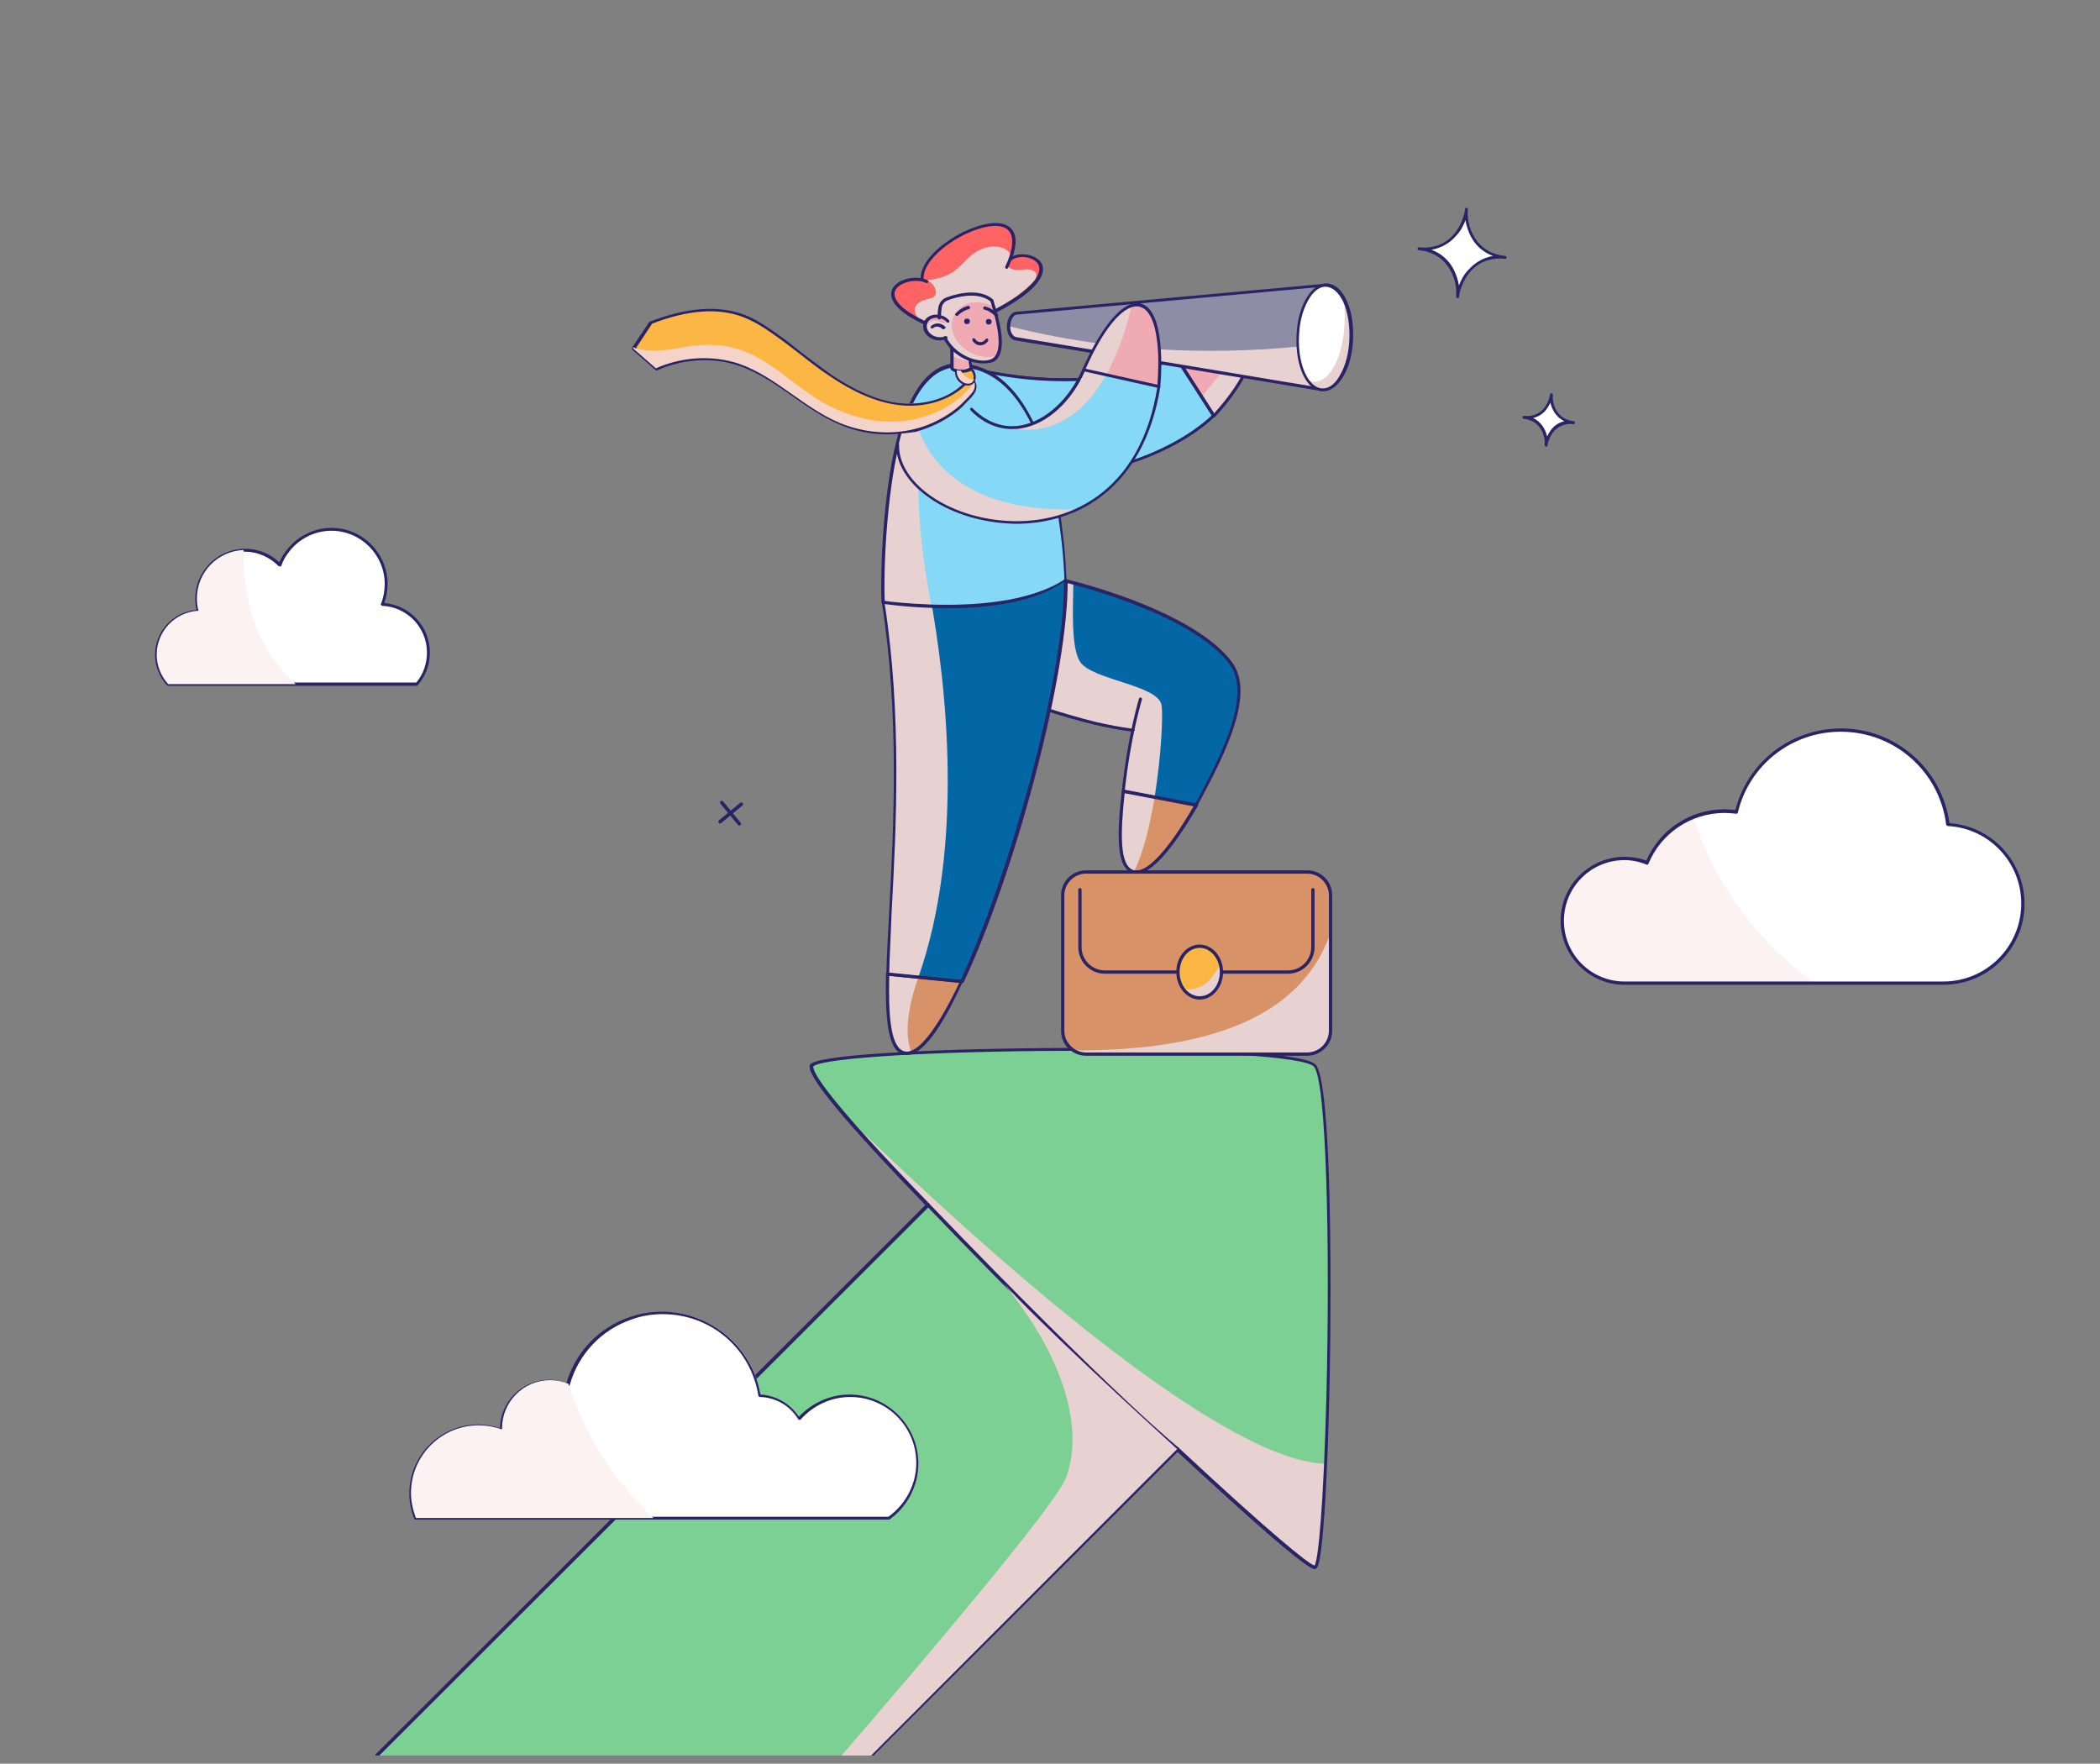 <?xml version="1.0" encoding="UTF-8"?>
<!-- Generator: Adobe Illustrator 28.1.0, SVG Export Plug-In . SVG Version: 6.00 Build 0)  -->
<svg xmlns="http://www.w3.org/2000/svg" xmlns:xlink="http://www.w3.org/1999/xlink" version="1.1" id="Layer_1" x="0px" y="0px" viewBox="0 0 512 430" style="enable-background:new 0 0 512 430;" xml:space="preserve">
<rect x="0" y="0" width="512" height="430" fill="#808080" stroke="none"/>
<style type="text/css">
	.st0{fill:#7DD094;}
	.st1{fill:#E8D2D1;}
	.st2{fill:#2A2365;}
	.st3{fill:#FFFFFF;}
	.st4{fill:#FCF2F2;}
	.st5{fill:#D79367;}
	.st6{fill:#0367A5;}
	.st7{fill:#F0AAB4;}
	.st8{fill:#85D8F6;}
	.st9{fill:#8D8DA6;}
	.st10{fill:#FF6364;}
	.st11{fill:#FCB644;}
	.st12{fill:#F5D3C9;}
</style>
<g>
	<g>
		<path class="st0" d="M323.1,356.8c-0.6,14.4-1.5,24.7-2.6,25.2c-1.1,0.6-14.2-10.8-31.3-26.8c0,0,0,0-0.1-0.1    c-0.7-0.6-1.4-1.3-2.1-2L212.4,428H92l114.8-114.7l19.5-19.4c-8.4-8.7-15.6-16.4-20.6-22.3c-5.7-6.7-8.6-11-7.5-11.8    c0.5-0.3,1.6-0.7,3.2-1c14.1-2.6,67.1-3.7,97.5-2.1c11.8,0.6,20.2,1.6,21.6,3.1C324.4,263.7,324.6,322.2,323.1,356.8z"></path>
		<path class="st1" d="M226.2,293.8c-8.4-8.7-15.6-16.4-20.6-22.3c27,26.3,89.7,84.5,117.6,85.4c-0.6,14.4-1.5,24.7-2.6,25.2    c-1.1,0.6-14.2-10.8-31.3-26.8c0,0,0,0-0.1-0.1c-0.7-0.6-1.4-1.3-2.1-2L263,331L226.2,293.8z"></path>
		<g>
			<path class="st2" d="M324.4,314.5c0,28.1-1.1,55.9-2.5,64.7c-0.4,2.7-0.8,3.1-1.1,3.3c-0.4,0.2-1.1,0.5-10.8-7.8     c-5.8-5-13.7-12.2-22.9-20.7L213,428h-1c0-0.1,0-0.2,0.1-0.3l74.7-74.7c0.2-0.2,0.4-0.2,0.6,0c22.2,20.7,31.7,28.4,33.1,28.7     c0.9-1.2,2.2-14.6,2.9-41.4c0.9-37.1,0-77.2-3.1-80.3c-2.4-2.4-26.8-3.9-60.6-3.8c-32.1,0.1-58.4,1.7-61.3,3.7c0,0-0.1,0-0.1,0.2     c-0.1,1.4,3.3,7.7,28.3,33.4c0.2,0.2,0.2,0.4,0,0.6c0,0-0.1,0.1-0.1,0.1L92.5,428h-1c0-0.1,0-0.2,0.1-0.3l134-133.9     c-19-19.6-28.5-31-28.2-33.8c0-0.4,0.2-0.6,0.4-0.7c3.4-2.4,33.7-3.7,61.7-3.8c27.5-0.1,58,0.9,61.2,4     C324.1,262.7,324.4,299,324.4,314.5z"></path>
		</g>
		<g>
			<path class="st2" d="M287.1,353.7c-0.1,0-0.2,0-0.3-0.1c-0.1-0.1-15-11.9-60.9-59.6c-0.2-0.2-0.2-0.4,0-0.6     c0.2-0.2,0.4-0.2,0.6,0c45.9,47.7,60.7,59.4,60.8,59.5c0.2,0.1,0.2,0.4,0.1,0.6C287.3,353.7,287.2,353.7,287.1,353.7z"></path>
		</g>
		<path class="st1" d="M287,353.3L212.4,428h-7.2c20.8-24.1,51.9-60.8,54.6-67.5c4.1-10.2,1.4-27.4-15.1-47.6    C252.9,322.1,279.2,346.2,287,353.3z"></path>
	</g>
	<g>
		<path class="st3" d="M223.8,356.7c0,5.6-2.8,10.5-7,13.5H101.4c-0.7-1.9-1.2-3.9-1.2-6.1c0-9.1,7.4-16.5,16.5-16.5    c2,0,3.9,0.4,5.7,1c0-0.1,0-0.2,0-0.3c0-6.4,5.2-11.7,11.7-11.7c1.6,0,3.1,0.3,4.5,0.9c2.1-7.6,7.9-13.8,15.4-16.3    c2.4-0.8,5-1.3,7.7-1.3c12,0,21.9,8.8,23.7,20.2c4.1,0.1,7.6,2.3,9.6,5.6c3-3.4,7.4-5.6,12.4-5.6    C216.4,340.2,223.8,347.6,223.8,356.7z"></path>
		<g>
			<path class="st2" d="M216.7,370.5H101.4c-0.2,0-0.3-0.1-0.4-0.2c-0.8-2-1.2-4.1-1.2-6.2c0-9.3,7.6-16.8,16.8-16.8     c1.8,0,3.6,0.3,5.3,0.9c0.1-6.5,5.5-11.8,12-11.8c1.5,0,2.9,0.3,4.2,0.8c2.2-7.6,8-13.6,15.5-16.1c2.5-0.9,5.2-1.3,7.8-1.3     c5.8,0,11.5,2.1,15.9,5.9c4.3,3.7,7.2,8.8,8.1,14.3c3.8,0.2,7.3,2.2,9.4,5.4c3.2-3.4,7.7-5.4,12.3-5.4c9.3,0,16.8,7.6,16.8,16.8     c0,5.5-2.7,10.6-7.2,13.8C216.9,370.5,216.8,370.5,216.7,370.5z M101.7,369.8h114.9c4.2-3,6.8-7.9,6.8-13.1     c0-8.9-7.2-16.1-16.1-16.1c-4.6,0-9,2-12.1,5.5c-0.1,0.1-0.2,0.1-0.3,0.1c-0.1,0-0.2-0.1-0.3-0.2c-2-3.3-5.5-5.3-9.3-5.4     c-0.2,0-0.3-0.1-0.4-0.3c-1.8-11.5-11.6-19.9-23.3-19.9c-2.6,0-5.2,0.4-7.6,1.3c-7.4,2.5-13,8.5-15.1,16c0,0.1-0.1,0.2-0.2,0.2     c-0.1,0-0.2,0.1-0.3,0c-1.4-0.6-2.8-0.9-4.3-0.9c-6.2,0-11.3,5.1-11.3,11.3c0,0,0,0.1,0,0.1c0,0.1,0,0.1,0,0.2     c0,0.1-0.1,0.2-0.2,0.3c-0.1,0.1-0.2,0.1-0.3,0c-1.8-0.7-3.6-1-5.5-1c-8.9,0-16.1,7.2-16.1,16.1C100.7,366,101,367.9,101.7,369.8     z"></path>
		</g>
		<path class="st4" d="M159.3,370.1h-57.9c-0.7-1.9-1.2-3.9-1.2-6.1c0-9.1,7.4-16.5,16.5-16.5c2,0,3.9,0.4,5.7,1c0-0.1,0-0.2,0-0.3    c0-6.4,5.2-11.7,11.7-11.7c1.6,0,3.1,0.3,4.5,0.9C142.3,348.8,148.7,360.1,159.3,370.1z"></path>
	</g>
	<g>
		<path class="st3" d="M104.5,159.1c0,2.9-1.1,5.6-2.8,7.7H41c-1.7-1.9-2.8-4.4-2.8-7.2c0-5.7,4.5-10.4,10.2-10.7    c-0.3-1-0.4-2-0.4-3c0-6.4,5.1-11.6,11.4-11.8c0.1,0,0.3,0,0.4,0c3.3,0,6.3,1.4,8.5,3.6c0.4-1.1,1-2.1,1.6-3.1    c2.4-3.4,6.4-5.7,10.9-5.7c7.4,0,13.3,6,13.3,13.3c0,1.8-0.3,3.4-1,5C99.5,147.6,104.5,152.8,104.5,159.1z"></path>
		<g>
			<path class="st2" d="M101.7,167.2H41c-0.1,0-0.2,0-0.3-0.1c-1.8-2-2.9-4.7-2.9-7.4c0-5.8,4.4-10.5,10.1-11     c-0.2-0.9-0.3-1.8-0.3-2.7c0-6.6,5.2-12,11.8-12.2c0.1,0,0.3,0,0.4,0c3.1,0,6.1,1.2,8.3,3.3c0.4-0.9,0.9-1.8,1.5-2.6     c2.6-3.6,6.8-5.8,11.2-5.8c7.6,0,13.7,6.2,13.7,13.7c0,1.6-0.3,3.1-0.8,4.6c6.3,0.6,11.1,5.8,11.1,12.1c0,2.9-1,5.7-2.9,7.9     C101.9,167.1,101.8,167.2,101.7,167.2z M41.2,166.4h60.3c1.7-2,2.6-4.6,2.6-7.3c0-6.1-4.8-11.1-10.9-11.4c-0.1,0-0.2-0.1-0.3-0.2     c-0.1-0.1-0.1-0.2,0-0.3c0.6-1.5,0.9-3.2,0.9-4.8c0-7.1-5.8-13-13-13c-4.2,0-8.2,2.1-10.6,5.5c-0.7,0.9-1.2,1.9-1.6,3     c0,0.1-0.1,0.2-0.3,0.2c-0.1,0-0.3,0-0.4-0.1c-2.2-2.2-5.1-3.5-8.2-3.5c-0.1,0-0.3,0-0.4,0c-6.2,0.2-11,5.2-11,11.4     c0,1,0.1,2,0.4,2.9c0,0.1,0,0.2-0.1,0.3c-0.1,0.1-0.2,0.1-0.3,0.2c-5.5,0.2-9.8,4.7-9.8,10.3C38.7,162.1,39.6,164.5,41.2,166.4z"></path>
		</g>
		<path class="st4" d="M72.1,166.8H41c-1.7-1.9-2.8-4.4-2.8-7.2c0-5.7,4.5-10.4,10.2-10.7c-0.3-1-0.4-2-0.4-3    c0-6.4,5.1-11.6,11.4-11.8C59.2,144.3,61.4,157.2,72.1,166.8z"></path>
	</g>
	<path class="st5" d="M291.7,196.3c-6,10.4-11.5,16.9-15.1,16.2c0,0-0.1,0-0.1,0c-3.8-0.8-3.9-8.1-2.6-19.6l7.6,1.5L291.7,196.3z"></path>
	<path class="st6" d="M291.7,196.3l-10.2-2l-7.6-1.5c0,0,1.4-11.8,2.4-14.9c0,0-12.1-2.1-21-4.9v-20.5l4.5-11c0,0,0.7,0.2,1.9,0.5   c6.7,1.7,29.8,8.4,38.3,19.4C305.9,169.1,298.5,183.7,291.7,196.3z"></path>
	<path class="st1" d="M281.5,194.4c-1.1,6.6-2.7,13.4-5,18.1c-3.8-0.8-3.9-8.1-2.6-19.6c0,0,1.4-11.8,2.4-14.9c0,0-12.1-2.1-21-4.9   v-20.5l4.5-11c0,0,0.7,0.2,1.9,0.5c-0.1,6.1-0.6,15.7,1.6,19.2c2.8,4.5,19.3,5.7,19.9,10.7C283.6,174.6,283.1,184.4,281.5,194.4z"></path>
	<g>
		<g>
			<g>
				<path class="st2" d="M180.2,201.3c-0.1,0-0.2-0.1-0.3-0.2l-4.3-5.2c-0.1-0.2-0.1-0.4,0.1-0.6c0.2-0.1,0.4-0.1,0.6,0.1l4.3,5.2      c0.1,0.2,0.1,0.4-0.1,0.6C180.4,201.3,180.3,201.3,180.2,201.3z"></path>
			</g>
			<g>
				<path class="st2" d="M175.5,200.8c-0.1,0-0.2-0.1-0.3-0.2c-0.1-0.2-0.1-0.4,0.1-0.6l5.2-4.3c0.2-0.1,0.4-0.1,0.6,0.1      c0.1,0.2,0.1,0.4-0.1,0.6l-5.2,4.3C175.7,200.8,175.6,200.8,175.5,200.8z"></path>
			</g>
		</g>
		<g>
			<path class="st7" d="M304.9,83c-3-3.7-10.2-0.5-18.1,4.2l9.1,14.2C303.8,92.8,306.6,85.2,304.9,83z"></path>
			<path class="st1" d="M303.7,82c-1.5,2.6-5,8.1-10.8,14.8l3,4.6c7.9-8.6,10.7-16.2,9-18.4C304.6,82.6,304.2,82.3,303.7,82z"></path>
			<g>
				<path class="st2" d="M295.9,101.8C295.9,101.8,295.9,101.8,295.9,101.8c-0.1,0-0.2-0.1-0.3-0.2l-9.1-14.2      c-0.1-0.1-0.1-0.2,0-0.3c0-0.1,0.1-0.2,0.2-0.2c7.7-4.5,15.3-8.1,18.5-4.1l0,0c1.9,2.4-0.9,10.1-9,18.9      C296.1,101.7,296,101.8,295.9,101.8z M287.3,87.3l8.7,13.5c7.9-8.7,10.1-15.8,8.6-17.6v0C301.7,79.6,294.3,83.2,287.3,87.3z"></path>
			</g>
			<g>
				<path class="st2" d="M255,116.6c-3.2,0-6.5-0.3-9.9-0.9c-0.1,0-0.3-0.1-0.3-0.3l-5.4-24.8c0-0.1,0-0.3,0.1-0.3      c0.1-0.1,0.2-0.1,0.3-0.1c0.3,0.1,0.7,0.1,1.2,0.2c6.6,1.2,26.8,4.9,45.6-3.6c0.2-0.1,0.4,0,0.5,0.1l9.1,14.2      c0.1,0.2,0.1,0.4-0.1,0.5c-5,4.8-12.9,9.1-21.7,11.8C269.5,115.1,262.7,116.6,255,116.6z M245.5,115      c18.6,3.4,39.8-4.2,49.9-13.7l-8.8-13.7c-18.9,8.4-39.1,4.7-45.7,3.5c-0.2,0-0.4-0.1-0.6-0.1L245.5,115z"></path>
			</g>
			<g>
				<path class="st8" d="M239.8,90.6l5.4,24.8c19.7,3.8,41.3-4.9,50.7-13.9l-9.1-14.2C266.6,96.3,244.8,91.4,239.8,90.6z"></path>
				<path class="st2" d="M255,116.6c-3.2,0-6.5-0.3-9.9-0.9c-0.1,0-0.3-0.1-0.3-0.3l-5.4-24.8c0-0.1,0-0.3,0.1-0.3      c0.1-0.1,0.2-0.1,0.3-0.1c0.3,0.1,0.7,0.1,1.2,0.2c6.6,1.2,26.8,4.9,45.6-3.6c0.2-0.1,0.4,0,0.5,0.1l9.1,14.2      c0.1,0.2,0.1,0.4-0.1,0.5c-5,4.8-12.9,9.1-21.7,11.8C269.5,115.1,262.7,116.6,255,116.6z M245.5,115      c18.6,3.4,39.8-4.2,49.9-13.7l-8.8-13.7c-18.9,8.4-39.1,4.7-45.7,3.5c-0.2,0-0.4-0.1-0.6-0.1L245.5,115z"></path>
			</g>
		</g>
		<g>
			<g>
				<path class="st1" d="M249.5,156.5l4.7-2.8c-9.1-8.7-20.4-22.3-28.8-41.7C230.8,132.9,240.6,147.6,249.5,156.5z"></path>
			</g>
		</g>
		<path class="st5" d="M220.8,256.8c3.6,0.4,8.5-6.6,13.6-17.5l-18-1.8C216.1,249.2,216.9,256.4,220.8,256.8z"></path>
		<path class="st1" d="M223.9,238.3l-7.5-0.8c-0.3,11.6,0.4,18.9,4.4,19.3c0.5,0,0.9,0,1.4-0.2C220.7,252.7,220.9,246.8,223.9,238.3    z"></path>
		<path class="st6" d="M259.8,141.6l-44.5,5.3c5.5,34.9,1.6,69.8,1.1,90.7l18,1.8C246.7,213.3,260.1,164.7,259.8,141.6z"></path>
		<path class="st1" d="M223.9,238.3l-7.5-0.8c0.5-20.9,4.4-55.8-1.1-90.7l11.5-1.4C230.7,166.7,235.2,206.2,223.9,238.3z"></path>
		<g>
			<g>
				<path class="st2" d="M221.1,257.2c-0.1,0-0.2,0-0.3,0c-4.3-0.4-5-8.2-4.8-19.7c0-0.1,0-0.2,0.1-0.3c0.1-0.1,0.2-0.1,0.3-0.1      l18,1.8c0.1,0,0.2,0.1,0.3,0.2c0.1,0.1,0.1,0.2,0,0.3C229.3,251.3,224.7,257.2,221.1,257.2z M216.8,237.9      c-0.2,9.4,0.2,18.1,4.1,18.5l0,0c0.1,0,0.2,0,0.2,0c3.1,0,7.6-5.9,12.8-16.8L216.8,237.9z"></path>
			</g>
			<g>
				<path class="st2" d="M234.5,239.7C234.5,239.7,234.4,239.7,234.5,239.7l-18.1-1.8c-0.2,0-0.3-0.2-0.3-0.4      c0.1-4.5,0.4-9.8,0.7-15.4c1.1-20.2,2.5-47.9-1.8-75.2c0-0.1,0-0.2,0.1-0.3c0.1-0.1,0.2-0.1,0.3-0.1l44.5-5.3      c0.1,0,0.2,0,0.3,0.1c0.1,0.1,0.1,0.2,0.1,0.3c0.1,10.8-2.8,28.2-8,47.9c-4.9,18.7-11.4,37.4-17.4,50.1      C234.7,239.7,234.6,239.7,234.5,239.7z M216.8,237.2l17.4,1.8c11.6-24.9,25.3-73.3,25.2-97l-43.7,5.2      c4.2,27.2,2.8,54.8,1.7,74.9C217.2,227.6,216.9,232.7,216.8,237.2z"></path>
			</g>
		</g>
		<path class="st8" d="M259.8,141.6c-8.7,5.8-22.7,6.6-32.7,6.3c-6.9-0.2-11.8-1-11.8-1s-0.3-9.1,0.7-20.1    c0.5-6.5,1.5-13.6,3.2-19.9c1.7-6.2,4.1-11.6,7.4-14.8c2.2-2,4.7-3.1,7.7-2.9c8.1,0.5,13.7,6.4,17.4,14.2    c2.8,5.7,4.6,12.4,5.8,18.6c0.3,1.3,0.5,2.6,0.7,3.8c0.2,1,0.3,1.9,0.4,2.8C259.7,136,259.8,141.6,259.8,141.6z"></path>
		<path class="st1" d="M227.1,147.8c-6.9-0.2-11.8-1-11.8-1s-0.3-9.1,0.7-20.1c0.5-6.5,1.5-13.6,3.2-19.9l4.9,7.5    C223.4,123.7,225,137.1,227.1,147.8z"></path>
		<g>
			<path class="st2" d="M230.9,148.3c-1.3,0-2.6,0-3.8-0.1c-6.8-0.2-11.8-1-11.9-1c-0.2,0-0.3-0.2-0.3-0.4c0-0.1-0.3-9.3,0.7-20.2     c0.7-7.7,1.7-14.4,3.2-20c1.9-7,4.4-12.1,7.5-15c2.3-2.2,5-3.2,8-3c7.3,0.4,13.3,5.3,17.7,14.4c2.4,5,4.4,11.3,5.8,18.7     c0.2,1.2,0.5,2.5,0.7,3.8c0.2,1,0.3,1.9,0.4,2.8c1,7.4,1.1,13,1.1,13c0,0.1-0.1,0.3-0.2,0.3C252.3,147,240.6,148.3,230.9,148.3z      M215.7,146.5c1.2,0.2,5.7,0.7,11.5,0.9c10,0.3,23.7-0.5,32.3-6.1c0-1.1-0.2-6.2-1.1-12.7c-0.1-0.9-0.3-1.8-0.4-2.8     c-0.2-1.3-0.4-2.6-0.7-3.8c-1.4-7.3-3.4-13.6-5.8-18.5c-4.3-8.9-10.1-13.6-17.1-14c-2.8-0.2-5.3,0.8-7.5,2.8     c-3,2.8-5.5,7.7-7.3,14.6c-1.5,5.5-2.5,12.1-3.2,19.8C215.5,136.5,215.6,144.8,215.7,146.5z"></path>
		</g>
		<g>
			<path class="st9" d="M322,95l-74.3-12.3c-1.1-0.1-1.9-1.5-1.8-3.2l0,0c0.1-1.7,1-3,2-3.1l75.1-6.8l-0.5,14.2L322,95z"></path>
			<path class="st1" d="M322,95l-74.3-12.3c-1.1-0.1-1.9-1.5-1.8-3.2c31.6,8.1,60.5,6.4,76.6,4.3L322,95z"></path>
			<g>
				<path class="st2" d="M322,95.3C322,95.3,322,95.3,322,95.3L247.6,83c-1.3-0.2-2.2-1.7-2.1-3.6c0.1-1.9,1.1-3.4,2.4-3.4l75-6.8      c0.1,0,0.2,0,0.3,0.1c0.1,0.1,0.1,0.2,0.1,0.3L322.4,95c0,0.1-0.1,0.2-0.1,0.3C322.2,95.3,322.1,95.3,322,95.3z M322.6,69.9      l-74.6,6.8c-0.9,0-1.6,1.2-1.7,2.7c-0.1,1.4,0.6,2.7,1.5,2.8l73.9,12.3L322.6,69.9z"></path>
			</g>
			<path class="st3" d="M322.4,95c-1.4,0-2.6-0.9-3.6-2.3c-1.7-2.4-2.7-6.3-2.5-10.7c0.3-7,3.4-12.6,7-12.5c1.7,0.1,3.2,1.4,4.3,3.5     c1.2,2.4,1.9,5.7,1.8,9.4C329.2,89.5,326,95.1,322.4,95z"></path>
			<path class="st1" d="M322.4,95c-1.4,0-2.6-0.9-3.6-2.3c5.9,2.5,10.2-8.6,8.8-19.7c1.2,2.4,1.9,5.7,1.8,9.4     C329.2,89.5,326,95.1,322.4,95z"></path>
			<g>
				<path class="st2" d="M322.6,95.4c0,0-0.1,0-0.1,0c-3.9-0.1-6.7-6-6.4-13.4c0.1-3.5,0.9-6.7,2.3-9.1c1.4-2.5,3.2-3.8,5.1-3.8      c1.9,0.1,3.6,1.5,4.8,4.1c1.2,2.5,1.7,5.8,1.6,9.3c-0.1,3.5-0.9,6.7-2.3,9.1C326.2,94.1,324.4,95.4,322.6,95.4z M323.2,69.9      c-1.6,0-3.1,1.2-4.3,3.4c-1.3,2.3-2.1,5.4-2.2,8.8l0,0c-0.3,6.8,2.3,12.5,5.7,12.6c1.6,0.1,3.2-1.1,4.4-3.4      c1.3-2.3,2.1-5.4,2.2-8.8c0.1-3.3-0.4-6.5-1.5-8.9c-1.1-2.3-2.6-3.6-4.2-3.7C323.3,69.9,323.3,69.9,323.2,69.9z M316.4,82      L316.4,82L316.4,82z"></path>
			</g>
		</g>
		<path class="st8" d="M282.5,94.4c0,0-1.6,12.8-9.2,21.7c-0.6,0.7-1.3,1.4-2,2.1c-0.2,0.2-0.4,0.4-0.6,0.6    c-2.6,2.4-5.5,4.2-8.3,5.5c-1.3,0.6-2.7,1.1-4.1,1.5c-5.9,1.8-11.9,1.9-17,1c0,0-20.8-2.3-22.2-17.7c0,0,0.9-5.2,3.3-10.2    c0.1-0.2,0.2-0.3,0.2-0.5c1.6-3.2,3.8-6.3,6.7-7.8c0,0,6.7,12.5,16.3,13.6c1.5,0.2,3.1,0,4.8-0.5c0,0,0.5-0.1,1.4-0.4    c1.3-0.5,3.2-1.4,4.9-2.9c2.9-2.6,5.4-5.6,6-7.3c0.6-1.7,1.7-2.9,1.7-2.9l5.2,1.2L282.5,94.4z"></path>
		<path class="st1" d="M275.9,74.5c-0.8,3.7-2.7,10.6-6.2,16.9c0,0,0,0,0,0c-4.6,8.2-12.1,15.3-23.8,12.9c-0.1,0-0.1,0-0.2,0    c1.5,0.2,3.1,0,4.8-0.5c0,0,0.5-0.1,1.4-0.4c1.3-0.5,3.2-1.4,4.9-2.9c2.9-2.6,5.4-5.6,6-7.3c0.6-1.7,1.7-2.9,1.7-2.9l-0.2,0    l-0.1,0C268,81.5,272.3,75.6,275.9,74.5z"></path>
		<path class="st1" d="M262.3,124.2c-1.3,0.6-2.7,1.1-4.1,1.5c-5.9,1.8-11.9,1.9-17,1c0,0-20.8-2.3-22.2-17.7c0,0,0.9-5.2,3.3-10.2    C224.1,109,231.7,124.9,262.3,124.2z"></path>
		<g>
			<path class="st2" d="M246.7,104.6c-3.7,0-7.2-1.6-10.1-4.6c-0.1-0.1-0.1-0.4,0-0.5c0.1-0.1,0.4-0.1,0.5,0c3.4,3.5,7.6,5,11.9,4.2     c6-1.1,11.7-6.4,14.9-13.7c0.1-0.2,0.3-0.3,0.5-0.2c0.2,0.1,0.3,0.3,0.2,0.5c-3.3,7.6-9.2,13-15.4,14.1     C248.3,104.6,247.5,104.6,246.7,104.6z"></path>
		</g>
		<g>
			<path class="st2" d="M247.8,127.7c-1.2,0-2.5-0.1-3.7-0.2c-14.4-1.4-25.9-10-25.6-19.3c0-0.2,0.2-0.3,0.4-0.3     c0.2,0,0.3,0.2,0.3,0.4c-0.3,8.9,10.9,17.3,25,18.6c15.6,1.5,33.9-6.3,38-32.7c0-0.2,0.2-0.3,0.4-0.3c0.2,0,0.3,0.2,0.3,0.4     C278.9,119,262.8,127.7,247.8,127.7z"></path>
		</g>
		<g>
			<path class="st7" d="M282.5,94.2l-4.1-0.9l-1.1-0.2l-1.4-0.3l0,0l-6.2-1.4l-0.5-0.1l-0.3-0.1l-4.3-1l-0.2,0l-0.1,0     c3.8-8.6,8.1-14.5,11.7-15.6c0.4-0.1,0.9-0.2,1.3-0.2c0.3,0,0.5,0,0.8,0.1c0.9,0.2,1.7,0.9,2.4,1.9c1.2,1.9,2,4.9,2.3,8.8     C282.8,87.8,282.8,90.8,282.5,94.2z"></path>
			<path class="st1" d="M275.9,74.5c-0.8,3.7-2.7,10.6-6.2,16.9l-0.5-0.1l-0.3-0.1l-4.3-1l-0.2,0l-0.1,0     C268,81.5,272.3,75.6,275.9,74.5z"></path>
			<g>
				<path class="st2" d="M282.5,94.6C282.5,94.6,282.4,94.6,282.5,94.6l-18.4-4.1c-0.1,0-0.2-0.1-0.2-0.2c0-0.1,0-0.2,0-0.3      c4.5-10.1,9.4-16.1,13.3-16.1c0.3,0,0.6,0,0.9,0.1c1,0.3,1.9,0.9,2.6,2c1.3,1.9,2,4.9,2.3,9c0.2,2.7,0.2,5.8-0.1,9.2      c0,0.1-0.1,0.2-0.1,0.3C282.6,94.5,282.6,94.6,282.5,94.6z M264.7,89.9l17.5,3.9c0.2-3.2,0.3-6.1,0.1-8.7      c-0.3-3.9-1-6.9-2.2-8.6c-0.6-0.9-1.4-1.5-2.2-1.7c0,0,0,0,0,0c-0.2-0.1-0.5-0.1-0.7-0.1c0,0,0,0,0,0      C273.6,74.6,268.9,80.4,264.7,89.9z"></path>
			</g>
		</g>
		<g>
			<path class="st10" d="M242.7,75.6c3.1-1.6,5.9-3.5,8.4-5.9c0.9-0.8,1.7-1.7,2.3-2.8c0.4-0.6,0.6-1.4,0.4-2.1     c-0.2-0.8-1-1.4-1.8-1.8c-0.4-0.2-0.8-0.5-1.2-0.6c-0.7-0.3-1.5-0.2-2.3-0.1c-0.8,0.1-1.6,0.2-2.3,0.4c0.6-1.1,0.8-2.4,0.7-3.6     c0-1.2-0.2-2.4-1-3.3c-0.7-0.7-1.6-1-2.6-1.2c-2.9-0.4-5.8,0.8-8.4,2.1c-3.8,2-7.5,4.6-9.5,8.4c-0.5,0.9-0.9,1.9-0.7,2.9     c-2-0.4-4.3,0.1-5.9,1.5c-0.7,0.7-1.4,1.6-1.3,2.5c0,0.6,0.3,1.1,0.7,1.6c0.4,0.5,0.8,0.8,1.3,1.2c1.8,1.4,3.8,2.7,5.8,3.7     c0.4-0.6,1-1.2,1.6-1.4c0.5-0.2,1.1-0.1,1.6,0c0.1,0,0.2,0,0.3,0c0.2-0.1,0.2-0.4,0.2-0.7c0-0.9,0.1-1.8,0.4-2.7     c0-0.1,0.1-0.2,0.2-0.3c0.1-0.1,0.2-0.2,0.3-0.2c2-0.9,4.2-1.4,6.3-1.5c0.7,0,1.4-0.1,2.1,0c0.7,0.1,1.4,0.3,2.1,0.6     c0.5,0.3,1.1,0.6,1.3,1.1C242.2,74.1,242.3,75.1,242.7,75.6z"></path>
			<g>
				<path class="st1" d="M252.5,66.5c-0.1-0.1-0.2-0.3-0.3-0.3c-0.2-0.1-0.3-0.2-0.5-0.3c-0.3-0.1-0.5-0.2-0.8-0.2      c-0.8-0.1-1.5,0.1-2.3,0.1c-0.8,0.1-1.6,0-2.3-0.4c-0.2-0.1-0.4-0.3-0.5-0.6c-0.1-0.2,0-0.5,0.1-0.7c0.1-0.5,0.3-1,0.5-1.5      c0,0,0,0-0.1,0l0,0c0,0,0-0.1,0.1-0.2c0-0.7-0.7-1.3-1.4-1.7c-2.4-1.2-5.4-0.5-7.6,1.1c-2.1,1.5-3.6,3.8-5.9,5      c-1.2,0.7-2.6,1-3.9,1.3c-0.6,0.1-1.3,0.2-2,0.1c0,0,0,0,0,0c1.2,0.3,2.2,1.3,2.5,2.5c0,0.2,0.1,0.4,0.1,0.6      c0,0.5-0.3,0.9-0.7,1.2c-0.2,0.1-0.4,0.2-0.6,0.2c-0.8,0.3-1.7,0.4-2.4,0.8c-0.8,0.4-1.4,1.1-1.5,2c0,0.8,0.4,1.5,0.9,2.1      c0,0,0,0,0,0c0.5,0.3,1,0.5,1.5,0.8c0.4-0.6,1-1.2,1.6-1.4c0.5-0.2,1.1-0.1,1.6,0c0.1,0,0.2,0,0.3,0c0.2-0.1,0.2-0.4,0.2-0.7      c0-0.9,0.1-1.8,0.4-2.7c0-0.1,0.1-0.2,0.2-0.3c0.1-0.1,0.2-0.2,0.3-0.2c2-0.9,4.2-1.4,6.3-1.5c0.7,0,1.4-0.1,2.1,0      c0.7,0.1,1.4,0.3,2.1,0.6c0.5,0.3,1.1,0.6,1.3,1.1c0.3,0.6,0.4,1.6,0.9,2.1c3.1-1.6,5.9-3.5,8.4-5.9c0.4-0.4,0.9-0.8,1.3-1.3      c0.1-0.3,0.2-0.6,0.3-0.9C252.7,67.2,252.7,66.8,252.5,66.5z"></path>
			</g>
			<g>
				<path class="st7" d="M232.1,89.7c0-1.1,0-2.1,0-3c0-1.1,0-1.9-0.1-1.9l4.2,1.8c0.1,0.3,0.2,0.8,0.3,1.5c0.1,0.4,0.2,0.9,0.2,1.3      C237.1,91,232.1,90.7,232.1,89.7z"></path>
				<path class="st1" d="M236.5,88.1c-0.9-0.1-1.9-0.3-2.8-0.7c-0.6-0.2-1.1-0.4-1.7-0.7c0-1.1,0-1.9-0.1-1.9l4.2,1.8      C236.3,86.8,236.4,87.4,236.5,88.1z"></path>
				<g>
					<path class="st2" d="M234.5,90.9c-0.8,0-1.7-0.1-2.2-0.4c-0.5-0.3-0.6-0.6-0.6-0.8c0,0,0,0,0,0c0-1,0-2.1,0-3       c0-1.1,0-1.7-0.1-1.8c0-0.1,0-0.3,0.1-0.4c0.1-0.1,0.3-0.1,0.4-0.1l4.2,1.8c0.1,0,0.2,0.1,0.2,0.2c0.1,0.3,0.2,1,0.3,1.6       c0.1,0.4,0.2,0.9,0.2,1.3c0.1,0.4-0.1,0.8-0.5,1.1C236.2,90.8,235.4,90.9,234.5,90.9z M232.5,89.7c0.2,0.3,2.1,0.7,3.4,0.3       c0.4-0.1,0.6-0.3,0.5-0.5c-0.1-0.5-0.2-0.9-0.2-1.3c-0.1-0.6-0.2-1-0.3-1.3l-3.4-1.5c0,0.3,0,0.7,0,1.3       C232.5,87.6,232.5,88.7,232.5,89.7z M231.7,84.9C231.7,84.9,231.7,84.9,231.7,84.9C231.7,84.9,231.7,84.9,231.7,84.9z"></path>
				</g>
			</g>
			<path class="st7" d="M229.2,77.3c0-0.8,0-1.6,0.2-2.5c0.1-1,0.8-1.8,1.7-2.1c2.5-0.9,7.7-2.2,10.9,0.5c2,6.7,3.2,12.7,0.3,14.5     c-2.5,1.6-9.1,0-11.9-5.3L229.2,77.3z"></path>
			<path class="st7" d="M230.4,82.4c-0.8,0.4-1.9,0.4-2.9,0c-1.7-0.7-2.6-2.3-2-3.7c0.5-1.4,2.3-1.9,4-1.3c0.6,0.2,1,0.6,1.4,1     L230.4,82.4z"></path>
			<path class="st1" d="M243.3,86.7c-7.1,2.1-14.1-5.6-10.1-10.7c2.7-3.4,6.7-2.4,9.3-1.2c-0.1-0.5-0.3-1-0.5-1.6     c-3.1-2.7-8.3-1.4-10.9-0.5c-0.9,0.3-1.6,1.1-1.7,2.1c-0.1,0.8-0.2,1.6-0.2,2.4l0.1,0l1.8,1.3c0,0-0.4,0.4-1.3,0.2     c-0.9-0.2-1.6-1.1-3.1-0.2c-1.5,0.9-0.6-0.6-0.6-0.6l1.2-0.7c-0.8,0.2-1.4,0.7-1.7,1.4c-0.5,1.4,0.4,3,2,3.7c1,0.4,2.1,0.3,2.9,0     c2.8,5.3,9.4,6.9,11.9,5.3C242.7,87.4,243,87.1,243.3,86.7z"></path>
			<g>
				<path class="st2" d="M239.8,88.6c-0.8,0-1.6-0.1-2.5-0.3c-3.1-0.8-5.9-3-7.3-5.8c-0.1-0.2,0-0.4,0.2-0.5c0.2-0.1,0.4,0,0.5,0.2      c1.3,2.6,3.9,4.6,6.8,5.4c1.8,0.5,3.6,0.4,4.5-0.2c2.7-1.8,1.2-8.4-0.5-13.9c-3.1-2.5-8.3-1.1-10.4-0.3c-0.8,0.3-1.4,1-1.5,1.8      c-0.1,0.8-0.2,1.7-0.2,2.5c0,0.2-0.2,0.4-0.4,0.4c-0.2,0-0.4-0.2-0.4-0.4c0-0.8,0-1.7,0.2-2.6c0.2-1.1,0.9-2,2-2.4      c2.8-1,8-2.3,11.3,0.5c0.1,0,0.1,0.1,0.1,0.2c1.9,6.2,3.4,12.9,0.2,14.9C241.9,88.4,240.9,88.6,239.8,88.6z"></path>
			</g>
			<g>
				<path class="st2" d="M229,83c-0.5,0-1.1-0.1-1.5-0.3c-1.9-0.7-2.9-2.6-2.2-4.2c0.3-0.8,0.9-1.3,1.8-1.6c0.8-0.3,1.8-0.2,2.7,0.1      c0.6,0.2,1.1,0.6,1.6,1.1c0.1,0.2,0.1,0.4,0,0.5c-0.2,0.1-0.4,0.1-0.5,0c-0.3-0.4-0.8-0.7-1.3-0.9c-0.7-0.3-1.5-0.3-2.2-0.1      c-0.6,0.2-1.1,0.6-1.3,1.2c-0.5,1.2,0.3,2.6,1.8,3.2c0.8,0.3,1.8,0.3,2.6,0c0.2-0.1,0.4,0,0.5,0.2c0.1,0.2,0,0.4-0.2,0.5      C230.1,82.9,229.5,83,229,83z"></path>
			</g>
			<g>
				<path class="st2" d="M224.9,68.6c-0.2,0-0.4-0.1-0.4-0.3c-0.5-4.2,4.9-9.1,10.5-11.8c4-1.9,9-3.2,11.4-0.9      c1.8,1.7,1.6,5-0.6,9.7c-0.1,0.2-0.3,0.3-0.5,0.2c-0.2-0.1-0.3-0.3-0.2-0.5c2-4.3,2.2-7.4,0.7-8.9c-1.7-1.7-5.8-1.2-10.5,1      c-5.3,2.6-10.5,7.2-10.1,11.1C225.3,68.4,225.1,68.6,224.9,68.6C224.9,68.6,224.9,68.6,224.9,68.6z"></path>
			</g>
			<g>
				<path class="st2" d="M225.5,79.1c-0.1,0-0.1,0-0.2,0c-5-2.3-7.8-4.8-8-7.1c-0.1-1.2,0.5-2.3,1.7-3.1c2-1.3,5.1-1.6,7.1-0.6      c0.2,0.1,0.3,0.3,0.2,0.5c-0.1,0.2-0.3,0.3-0.5,0.2c-1.7-0.9-4.5-0.6-6.3,0.5c-0.7,0.5-1.5,1.2-1.4,2.4c0.1,1.1,1.2,3.5,7.5,6.4      c0.2,0.1,0.3,0.3,0.2,0.5C225.8,79,225.7,79.1,225.5,79.1z"></path>
			</g>
			<g>
				<path class="st2" d="M242.7,76.1c-0.1,0-0.3-0.1-0.3-0.2c-0.1-0.2,0-0.4,0.2-0.5c9.5-5,10.8-8.3,10.8-9.9c0-1.3-1.1-2-1.7-2.3      c-1.6-0.8-3.9-0.7-5,0.2c-0.2,0.1-0.4,0.1-0.5-0.1c-0.1-0.2-0.1-0.4,0.1-0.5c1.4-1,3.9-1.1,5.8-0.2c1.4,0.7,2.2,1.7,2.2,3      c0,2.1-1.9,5.6-11.2,10.5C242.8,76.1,242.8,76.1,242.7,76.1z"></path>
			</g>
			<path class="st2" d="M241.7,78.7c-0.1,0.4-0.6,0.5-0.9,0.4c-0.4-0.1-0.5-0.6-0.4-0.9c0.1-0.4,0.6-0.5,0.9-0.4     C241.7,77.9,241.9,78.4,241.7,78.7z"></path>
			<path class="st2" d="M236.4,78.6c-0.1,0.4-0.6,0.5-0.9,0.4c-0.4-0.1-0.5-0.6-0.4-0.9c0.1-0.4,0.6-0.5,0.9-0.4     C236.4,77.8,236.6,78.2,236.4,78.6z"></path>
			<g>
				<path class="st2" d="M230,80.3c-0.1,0-0.2,0-0.2-0.1c-1.3-1.1-2.2-0.3-2.3-0.2c-0.1,0.1-0.4,0.1-0.5,0c-0.1-0.1-0.2-0.4,0-0.5      c0.5-0.5,1.9-1.2,3.4,0.1c0.2,0.1,0.2,0.4,0,0.5C230.2,80.2,230.1,80.3,230,80.3z"></path>
			</g>
			<g>
				<g>
					<path class="st11" d="M237.6,94.6c-0.2,0.9-0.9,1.5-1.5,2.2c-0.6,0.6-1.2,1.2-1.8,1.8c-1.6,1.5-3.4,2.7-5.3,3.7       c-1.9,1-3.9,1.8-6,2.3c-6,1.5-12.5,0.9-18.3-1.5c-8.8-3.7-15.6-11.3-24.5-14.4c-6.5-2.2-14-1.7-20.3,1.1l-5.6-4.9l0.1-0.2       l4.1-6.1c7.1-2.8,15.2-4.4,22.3-1.8c2.6,0.9,4.9,2.4,7.2,3.9c4.9,3.4,9.4,7.3,14.4,10.6c4.9,3.3,10.4,6.1,16.3,6.9       c5.9,0.8,12.3-0.7,16.5-4.9l2.2-0.7c0.1,0.2,0.2,0.4,0.2,0.6C237.7,93.8,237.7,94.2,237.6,94.6z"></path>
					<path class="st2" d="M216.3,105.9c-3.9,0-7.9-0.8-11.6-2.4c-4.1-1.7-7.9-4.4-11.5-6.9c-4.1-2.9-8.3-5.8-13-7.4       c-6.3-2.2-13.7-1.7-20,1.1c-0.1,0.1-0.3,0-0.4-0.1l-5.6-4.9c-0.1-0.1-0.2-0.3-0.1-0.5l0.1-0.2l4.1-6.1c0-0.1,0.1-0.1,0.2-0.1       c8.8-3.4,16.4-4,22.6-1.8c2.8,1,5.2,2.6,7.2,4c2.4,1.6,4.7,3.4,6.9,5.2c2.4,1.8,4.9,3.7,7.4,5.5c5.8,3.9,11.1,6.2,16.1,6.9       c6.3,0.8,12.4-0.9,16.2-4.7c0,0,0.1-0.1,0.1-0.1l2.2-0.7c0.2-0.1,0.4,0,0.5,0.2c0.1,0.2,0.2,0.4,0.3,0.7c0.1,0.4,0.1,0.9,0,1.3       v0c-0.2,0.9-0.8,1.5-1.3,2.1c-0.1,0.1-0.1,0.2-0.2,0.2c-0.6,0.6-1.2,1.3-1.8,1.9c-1.6,1.5-3.4,2.7-5.4,3.8       c-1.9,1-4,1.8-6.1,2.4C221,105.6,218.6,105.9,216.3,105.9z M171.7,87c3,0,5.9,0.5,8.7,1.4c4.8,1.7,9.1,4.7,13.2,7.5       c3.6,2.5,7.3,5.1,11.4,6.8c5.8,2.4,12.2,3,18,1.5c2-0.5,4-1.3,5.9-2.3c1.9-1,3.6-2.3,5.2-3.7c0.6-0.6,1.2-1.2,1.8-1.8       c0.1-0.1,0.1-0.2,0.2-0.2c0.5-0.5,1-1.1,1.2-1.8c0.1-0.3,0.1-0.7,0-1c0-0.1,0-0.1-0.1-0.2l-1.7,0.6c-4,3.9-10.3,5.8-16.8,4.9       c-5.1-0.7-10.5-3-16.4-7c-2.6-1.7-5-3.6-7.4-5.5c-2.2-1.7-4.6-3.5-6.9-5.1c-2-1.4-4.4-2.9-7.1-3.9c-6-2.2-13.3-1.6-21.9,1.7       l-3.9,5.9l5.2,4.5C163.7,87.9,167.8,87,171.7,87z M237.6,94.6L237.6,94.6L237.6,94.6z"></path>
				</g>
				<path class="st12" d="M237.6,94.6c-0.2,0.9-0.9,1.5-1.5,2.2c-0.6,0.6-1.2,1.2-1.8,1.8c-1.6,1.5-3.4,2.7-5.3,3.7      c-1.9,1-3.9,1.8-6,2.3c-6,1.5-12.5,0.9-18.3-1.5c-8.8-3.7-15.6-11.3-24.5-14.4c-6.5-2.2-14-1.7-20.3,1.1l-5.6-4.9l0.1-0.2      c2.2,0.8,4.6,0.9,7,0.7c2.8-0.2,5.6-0.9,8.5-1.2c3.3-0.3,6.7-0.1,10,0.9c7.4,2.3,12.9,8.2,19.5,12.3c6,3.7,13.1,5.9,20.1,5.3      c7-0.5,13.9-3.9,18.1-9.5C237.7,93.8,237.7,94.2,237.6,94.6z"></path>
				<g>
					<path class="st11" d="M237.5,92.4c-0.1,0.4-0.4,0.8-0.7,1c-1.8,0.7-3.8-1.3-3.5-3.1c0.3,0,0.7,0.1,1,0.1c0.9,0,1.7-0.2,2.4-0.6       C237.5,90.5,237.8,91.6,237.5,92.4z"></path>
					<path class="st2" d="M236,94c-0.7,0-1.3-0.2-1.9-0.7c-0.9-0.7-1.4-1.9-1.2-2.9c0-0.2,0.2-0.3,0.4-0.3c0.3,0,0.6,0.1,0.9,0.1       c0.9,0,1.6-0.2,2.3-0.6c0.1-0.1,0.3-0.1,0.4,0c0.8,0.8,1.2,2,0.9,3c-0.2,0.5-0.5,0.9-0.9,1.2c0,0-0.1,0-0.1,0       C236.6,93.9,236.3,94,236,94z M236.8,93.5L236.8,93.5L236.8,93.5z M233.7,90.8c0,0.7,0.4,1.4,1,1.9c0.6,0.5,1.3,0.7,2,0.5       c0.3-0.2,0.5-0.5,0.6-0.8c0,0,0,0,0,0c0.2-0.6,0-1.4-0.5-2c-0.7,0.3-1.5,0.5-2.4,0.5C234.1,90.9,233.9,90.9,233.7,90.8z"></path>
				</g>
				<path class="st12" d="M237.5,92.4c-0.1,0.4-0.4,0.8-0.7,1c-1.8,0.7-3.8-1.3-3.5-3.1c0.3,0,0.7,0.1,1,0.1      c0.2,0.3,0.3,0.6,0.6,0.9c0.2,0.2,0.3,0.4,0.5,0.5C236,92.3,236.8,92.6,237.5,92.4z"></path>
			</g>
			<g>
				<path class="st2" d="M233.3,77c-0.1,0-0.2,0-0.3-0.1c-0.1-0.1-0.2-0.4,0-0.5c0.5-0.5,1-0.9,1.5-1.2c0.5-0.3,1-0.5,1.5-0.6      c0.2-0.1,0.4,0.1,0.5,0.3c0.1,0.2-0.1,0.4-0.3,0.5c-0.5,0.1-0.9,0.3-1.3,0.5c-0.5,0.3-1,0.6-1.4,1.1C233.5,77,233.4,77,233.3,77      z"></path>
			</g>
			<g>
				<path class="st2" d="M243,77.3c-0.1,0-0.2,0-0.3-0.1c-0.4-0.5-0.8-0.8-1.3-1.1c-0.4-0.3-0.9-0.5-1.4-0.6      c-0.2-0.1-0.3-0.3-0.3-0.5c0.1-0.2,0.3-0.3,0.5-0.3c0.6,0.2,1.1,0.4,1.6,0.7c0.6,0.4,1.1,0.8,1.5,1.3c0.1,0.2,0.1,0.4-0.1,0.5      C243.1,77.2,243,77.3,243,77.3z"></path>
			</g>
			<g>
				<path class="st2" d="M239,84.2c0,0-0.1,0-0.1,0c-1.2-0.1-1.8-1.1-1.8-1.2c-0.1-0.2,0-0.4,0.1-0.5c0.2-0.1,0.4,0,0.5,0.1      c0,0,0.4,0.7,1.2,0.8c0.9,0.1,1.4-0.7,1.4-0.7c0.1-0.2,0.4-0.2,0.5-0.1c0.2,0.1,0.2,0.4,0.1,0.5C240.9,83.2,240.2,84.2,239,84.2      z"></path>
			</g>
		</g>
		<g>
			<path class="st3" d="M357.6,51c-0.3,3.4-3.5,10.4-11.6,9.6c8.1,0.8,9.8,8.3,9.4,11.7c0.3-3.4,3.5-10.4,11.6-9.6     C359,61.9,357.2,54.4,357.6,51z"></path>
			<g>
				<path class="st2" d="M355.4,72.7C355.4,72.7,355.4,72.7,355.4,72.7c-0.2,0-0.4-0.2-0.4-0.4c0,0,0,0,0,0c0.2-1.6-0.1-4.3-1.5-6.6      c-1.1-1.9-3.3-4.3-7.6-4.7c-0.2,0-0.3-0.2-0.3-0.4c0,0,0,0,0,0c0-0.2,0.2-0.4,0.4-0.3c8.3,0.8,10.9-6.6,11.2-9.3      c0-0.2,0.2-0.4,0.4-0.3c0.2,0,0.3,0.2,0.3,0.4c0,0,0,0,0,0c-0.2,1.6,0.1,4.3,1.5,6.6c1.1,1.9,3.3,4.3,7.6,4.7      c0.2,0,0.3,0.2,0.3,0.4c0,0,0,0,0,0c0,0.2-0.2,0.4-0.4,0.3c-8.3-0.8-10.9,6.6-11.2,9.3C355.8,72.5,355.6,72.7,355.4,72.7z       M349,60.9c2.7,1,4.3,2.8,5.2,4.4c0.8,1.4,1.3,3,1.5,4.3c0.5-1.3,1.2-2.7,2.4-3.9c1.2-1.3,3.1-2.8,5.9-3.3      c-2.7-1-4.3-2.8-5.2-4.4c-0.8-1.4-1.3-3-1.5-4.3c-0.5,1.3-1.2,2.7-2.4,3.9C353.8,58.9,351.8,60.4,349,60.9z"></path>
			</g>
			<g>
				<path class="st3" d="M378.3,96.1c-0.2,2-2.1,6-6.7,5.6c4.7,0.5,5.7,4.8,5.5,6.8c0.2-2,2.1-6,6.7-5.6      C379.1,102.4,378.1,98.1,378.3,96.1z"></path>
				<g>
					<path class="st2" d="M377,108.9C377,108.9,377,108.9,377,108.9c-0.2,0-0.4-0.2-0.4-0.4c0,0,0,0,0,0c0.2-1.5-0.5-5.9-5.1-6.4       c-0.2,0-0.3-0.2-0.3-0.4c0,0,0,0,0,0c0-0.2,0.2-0.4,0.4-0.3c1.9,0.2,3.5-0.4,4.7-1.7c1-1.2,1.5-2.6,1.6-3.5       c0-0.2,0.2-0.4,0.4-0.3c0.2,0,0.3,0.2,0.3,0.4c0,0,0,0,0,0c-0.2,1.5,0.5,5.9,5.1,6.4c0.2,0,0.3,0.2,0.3,0.4c0,0,0,0,0,0       c0,0.2-0.2,0.4-0.4,0.3c-1.9-0.2-3.5,0.4-4.7,1.7c-1,1.2-1.5,2.6-1.6,3.5C377.4,108.7,377.2,108.9,377,108.9z M373.8,101.9       c2,1,3,2.8,3.4,4.5c0.3-0.6,0.7-1.3,1.2-1.9c0.6-0.7,1.6-1.5,3-1.8c-2-1-3-2.8-3.4-4.5c-0.3,0.6-0.7,1.3-1.2,1.9       C376.2,100.8,375.2,101.6,373.8,101.9z"></path>
				</g>
			</g>
		</g>
	</g>
	<g>
		<path class="st5" d="M318.7,257l-53.9,0c-1.1,0-2.2-0.3-3.1-0.9c-1.6-1-2.6-2.8-2.6-4.8l0-33c0-3.2,2.6-5.7,5.7-5.7l53.9,0    c3.2,0,5.7,2.6,5.7,5.7l0,8.8l0,24.2C324.4,254.5,321.8,257,318.7,257z"></path>
		<path class="st1" d="M318.7,257l-53.9,0c-1.1,0-2.2-0.3-3.1-0.9c42.6,0.2,57.7-13.8,62.8-29l0,24.2    C324.4,254.5,321.8,257,318.7,257z"></path>
		<g>
			<path class="st2" d="M318.7,257.4h-53.9c-3.4,0-6.1-2.7-6.1-6.1v-33c0-3.4,2.7-6.1,6.1-6.1h53.9c3.4,0,6.1,2.7,6.1,6.1v33     C324.8,254.7,322,257.4,318.7,257.4z M264.8,213c-2.9,0-5.3,2.4-5.3,5.3v33c0,2.9,2.4,5.3,5.3,5.3h53.9c2.9,0,5.3-2.4,5.3-5.3     v-33c0-2.9-2.4-5.3-5.3-5.3H264.8z"></path>
		</g>
		<g>
			<path class="st2" d="M314,237.4h-44.6c-3.6,0-6.5-2.9-6.5-6.5v-14c0-0.2,0.2-0.4,0.4-0.4c0.2,0,0.4,0.2,0.4,0.4v14     c0,3.2,2.6,5.7,5.7,5.7H314c3.2,0,5.7-2.6,5.7-5.7v-14c0-0.2,0.2-0.4,0.4-0.4s0.4,0.2,0.4,0.4v14     C320.5,234.5,317.6,237.4,314,237.4z"></path>
		</g>
		<path class="st11" d="M292.5,243.3c-1.6,0-3-0.8-4-2.2c-0.8-1.1-1.3-2.5-1.3-4.1c0-3.5,2.4-6.3,5.3-6.3c2.3,0,4.3,1.8,5,4.3    c0.2,0.6,0.3,1.3,0.3,2C297.8,240.5,295.4,243.3,292.5,243.3z"></path>
		<path class="st1" d="M292.5,243.3c-1.6,0-3-0.8-4-2.2c4.4,0.8,7.3-2.4,9-6.1c0.2,0.6,0.3,1.3,0.3,2    C297.8,240.5,295.4,243.3,292.5,243.3z"></path>
		<g>
			<path class="st2" d="M292.5,243.7c-3.1,0-5.7-3-5.7-6.7s2.5-6.7,5.7-6.7c3.1,0,5.7,3,5.7,6.7S295.6,243.7,292.5,243.7z      M292.5,231.1c-2.7,0-4.9,2.6-4.9,5.9c0,3.3,2.2,5.9,4.9,5.9c2.7,0,4.9-2.6,4.9-5.9C297.4,233.8,295.2,231.1,292.5,231.1z"></path>
		</g>
	</g>
	<g>
		<path class="st2" d="M277.1,213c-0.2,0-0.4,0-0.6-0.1l0,0c-4.3-0.8-4.3-8.6-3-20c0-0.1,0.1-0.2,0.2-0.3c0.1-0.1,0.2-0.1,0.3-0.1    l17.8,3.4c0.1,0,0.2,0.1,0.3,0.2c0.1,0.1,0,0.2,0,0.3C285.7,207.4,280.7,213,277.1,213z M274.2,193.4c-1,9.4-1.4,18,2.4,18.8l0,0    c3.1,0.6,8.2-4.9,14.4-15.6L274.2,193.4z"></path>
	</g>
	<g>
		<path class="st2" d="M291.7,196.7c-0.1,0-0.1,0-0.2,0c-0.2-0.1-0.3-0.3-0.2-0.5c7.3-13.5,13.9-27.3,8.3-34.5    c-9.8-12.6-39.7-19.6-40-19.7c-0.2,0-0.3-0.3-0.3-0.5c0-0.2,0.3-0.3,0.5-0.3c0.1,0,7.7,1.8,16.4,5.1c11.7,4.5,19.8,9.5,24,14.9    c5.9,7.6-0.9,21.6-8.3,35.3C292,196.6,291.8,196.7,291.7,196.7z"></path>
	</g>
	<g>
		<path class="st2" d="M273.9,193.3C273.9,193.3,273.9,193.3,273.9,193.3c-0.2,0-0.4-0.2-0.4-0.4c1.5-13.9,4.2-22.5,4.2-22.6    c0.1-0.2,0.3-0.3,0.5-0.2c0.2,0.1,0.3,0.3,0.2,0.5c0,0.1-2.7,8.6-4.2,22.4C274.3,193.2,274.1,193.3,273.9,193.3z"></path>
	</g>
	<g>
		<path class="st2" d="M276.2,178.4C276.2,178.4,276.2,178.4,276.2,178.4c-3.2-0.4-6.3-1-9.3-1.7c-3.5-0.8-8.8-2.4-11.3-3.2    c-0.2-0.1-0.3-0.3-0.2-0.5c0.1-0.2,0.3-0.3,0.5-0.2c2.5,0.8,7.8,2.4,11.2,3.2c3,0.7,6.1,1.3,9.2,1.7c0.2,0,0.4,0.2,0.3,0.4    C276.5,178.2,276.4,178.4,276.2,178.4z"></path>
	</g>
	<g>
		<path class="st3" d="M493.2,220.4c0,10.7-8.7,19.4-19.4,19.4h-77.7c-8.4,0-15.2-6.8-15.2-15.2c0-8.4,6.8-15.2,15.2-15.2    c1.9,0,3.8,0.4,5.5,1c2.1-5,6.2-9.1,11.2-11.1c2.4-1,5-1.5,7.7-1.5c1,0,1.9,0.1,2.8,0.2c2.8-11.5,13.2-20,25.5-20    c13.4,0,24.5,10.1,26.1,23.1C485.1,201.6,493.2,210.1,493.2,220.4z"></path>
		<path class="st4" d="M442.4,239.7h-46.3c-8.4,0-15.2-6.8-15.2-15.2c0-8.4,6.8-15.2,15.2-15.2c1.9,0,3.8,0.4,5.5,1    c2.1-5,6.2-9.1,11.2-11.1C417.3,213,426,227.7,442.4,239.7z"></path>
		<g>
			<path class="st2" d="M473.8,240.1h-77.7c-8.6,0-15.6-7-15.6-15.6s7-15.6,15.6-15.6c1.8,0,3.6,0.3,5.3,0.9     c3.3-7.6,10.8-12.5,19.1-12.5c0.8,0,1.7,0.1,2.6,0.2c3-11.8,13.6-19.9,25.8-19.9c13.3,0,24.6,9.9,26.4,23.1     c10.3,0.7,18.3,9.3,18.3,19.7C493.6,231.3,484.7,240.1,473.8,240.1z M396.1,209.7c-8.2,0-14.8,6.6-14.8,14.8s6.6,14.8,14.8,14.8     h77.7c10.5,0,19-8.5,19-19c0-10.1-7.9-18.4-17.9-18.9c-0.2,0-0.3-0.2-0.4-0.3c-1.6-13-12.6-22.7-25.7-22.7     c-12,0-22.3,8.1-25.1,19.7c0,0.2-0.2,0.3-0.4,0.3c-0.9-0.1-1.9-0.2-2.8-0.2c-8.2,0-15.5,4.9-18.6,12.4c-0.1,0.2-0.3,0.3-0.5,0.2     C399.8,210.1,397.9,209.7,396.1,209.7z"></path>
		</g>
	</g>
</g>
</svg>
